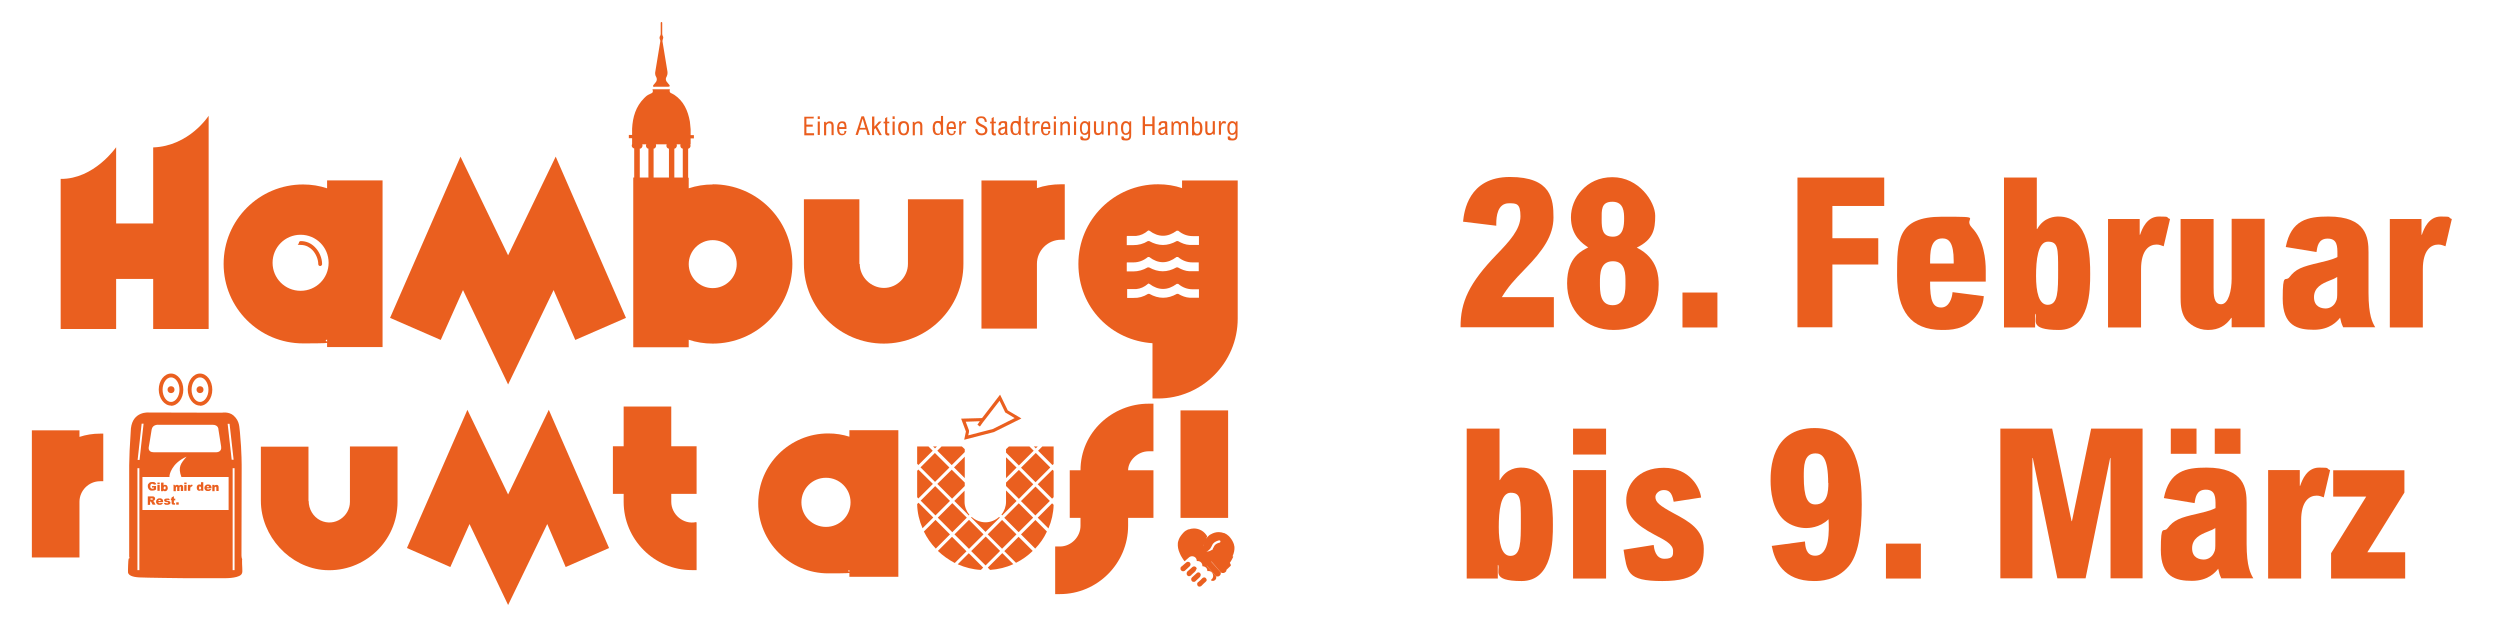 <?xml version="1.0" encoding="UTF-8"?>
<svg xmlns="http://www.w3.org/2000/svg" xmlns:xlink="http://www.w3.org/1999/xlink" xmlns:i="http://ns.adobe.com/AdobeIllustrator/10.0/" id="Ebene_1" version="1.1" viewBox="0 0 1302.4 326.7">
  <defs>
    <style>
      .st0 {
        fill: #ea5e1e;
      }

      .st1 {
        fill: #ea5d1d;
      }

      .st2 {
        fill: #ea5f1f;
      }
    </style>
    <symbol id="HRA-Augen_2" viewBox="0 0 27.9 16.7">
      <g>
        <path class="st2" d="M6.4,16.7c-3.5,0-6.4-3.8-6.4-8.4S2.9,0,6.4,0s6.4,3.8,6.4,8.4-2.9,8.4-6.4,8.4ZM6.4,2c-2.4,0-4.4,2.9-4.4,6.4s2,6.4,4.4,6.4,4.4-2.9,4.4-6.4-2-6.4-4.4-6.4Z"></path>
        <path class="st2" d="M21.5,16.7c-3.5,0-6.4-3.8-6.4-8.4S18,0,21.5,0s6.4,3.8,6.4,8.4-2.9,8.4-6.4,8.4ZM21.5,2c-2.4,0-4.4,2.9-4.4,6.4s2,6.4,4.4,6.4,4.4-2.9,4.4-6.4-2-6.4-4.4-6.4Z"></path>
        <circle class="st2" cx="6.4" cy="8.4" r="1.8"></circle>
        <circle class="st2" cx="21.5" cy="8.4" r="1.8"></circle>
      </g>
    </symbol>
  </defs>
  <g>
    <path class="st0" d="M762.2,115.5c.5-5.1,2.7-23.3,24.4-23.3s22.7,11.7,22.7,21.1-5.4,17.2-14.7,26.7c-6.2,6.4-8.9,9.4-12.2,14.8h27.1v15.7h-48.6c-.1-13.1,4.4-23,18.9-38,6.4-6.6,12.3-13,12.3-19.8s-2.1-6.8-6-6.8c-6,0-6.6,6.9-6.6,10.7v1l-17.2-2.1Z"></path>
    <path class="st0" d="M864.1,148.2c0,16-9,23.7-23.5,23.7s-24.2-10.1-24.2-24.3,8.3-17.2,11-18.7c-2.8-1.9-9-5.9-9-15.7s7.8-20.9,21.6-20.9,22.3,12.8,22.3,20.1-1.1,12.4-9.6,16.6c11.4,5.7,11.4,15.8,11.4,19.4ZM840.2,159c6.9,0,6.6-8.2,6.6-12s.2-10.9-6.5-10.9-6.8,6.5-6.8,11.1-.1,11.8,6.6,11.8ZM840.3,123.3c5.6,0,5.8-6.1,5.8-9.4s-.1-8.8-6.1-8.8-5.6,4.4-5.6,9.4.5,8.8,5.9,8.8Z"></path>
    <path class="st0" d="M894.7,152.4v18.2h-18.2v-18.2h18.2Z"></path>
    <path class="st0" d="M981.6,92.5v14.8h-27v16.8h23.9v13.7h-23.9v32.7h-18.2v-78h45.2Z"></path>
    <path class="st0" d="M1005.5,146.6c-.1,10.4,1.6,13.6,5.8,13.6s5.7-5.1,5.9-8l16.3,2.1c-.3,2.9-.8,6.4-4.4,10.8-5.6,6.8-13.2,6.8-17.5,6.8-16.3,0-23.3-10.2-23.3-28.4s0-30.6,23.4-30.6,10.4.2,15.6,5.7c6.3,6.6,7.2,16.7,7.2,22.3v5.8h-29ZM1017.8,137.3v-1.3c0-9.8-2.6-11.8-5.9-11.8-6.5,0-6.4,7.7-6.4,13.1h12.3Z"></path>
    <path class="st0" d="M1043.9,92.5h17.2v26.8h.2c3.5-6.3,9.4-6.5,11.1-6.5,16.5,0,16.5,21.8,16.5,29.9s0,29.2-16.3,29.2-11-5.6-12.2-8.4h-.2v7.1h-16.2v-78ZM1066.7,158.8c5.5,0,5.5-7,5.5-18.2s0-14.7-5.3-14.7-6.2,9.7-6.2,17.9,1.4,15,6.1,15Z"></path>
    <path class="st0" d="M1114.7,114.1v8.2h.2c1.1-3.3,3.6-9.5,9.9-9.5s3.2.4,5.7,1.3l-3.3,14.2c-1.2-.4-2.2-.9-3.7-.9-3.9,0-8.1,2.9-8.1,12.9v30.3h-17.2v-56.5h16.5Z"></path>
    <path class="st0" d="M1162.6,170.6v-5h-.2c-2.7,3.8-6.3,6.3-12.1,6.3s-10.2-3.3-12-6.1c-2.2-3.6-2.3-7.7-2.3-11v-40.7h17.2v35.6c0,3.8,0,8.8,3.9,8.8s5.5-7.3,5.5-13.3v-31.2h17.2v56.5h-17.2Z"></path>
    <path class="st0" d="M1190.8,128.6c2.8-14,11.3-15.8,22.2-15.8,19.9,0,20.9,11.1,20.9,18.6v21.1c0,12,2.1,15.6,3.5,18h-16.7c-.9-2-1.1-2.6-1.6-5-1.5,1.9-5.3,6.3-13.7,6.3s-16.2-2-16.2-16.2,1.4-8.5,3.5-11.2c3.3-4.3,6.3-5.4,15.7-7.6,6.9-1.6,7.8-2.2,9.3-2.9v-1.4c0-4.1,0-8.2-5.1-8.2s-5.4,4.6-5.8,7l-15.9-2.6ZM1217.6,144.3c-1.4.8-1.7,1-4.3,2-3.5,1.4-7.8,3.4-7.8,8.5s3.9,5.9,6.1,5.9,4.4-1.4,5.3-3.6c.7-1.3.7-2.3.7-5.4v-7.3Z"></path>
    <path class="st0" d="M1261.5,114.1v8.2h.2c1.1-3.3,3.6-9.5,9.9-9.5s3.2.4,5.7,1.3l-3.3,14.2c-1.2-.4-2.2-.9-3.7-.9-3.9,0-8.1,2.9-8.1,12.9v30.3h-17.2v-56.5h16.5Z"></path>
    <path class="st0" d="M764,223.3h17.2v26.8h.2c3.5-6.3,9.4-6.5,11.1-6.5,16.5,0,16.5,21.8,16.5,29.9s0,29.2-16.3,29.2-11-5.6-12.2-8.4h-.2v7.1h-16.2v-78ZM786.8,289.6c5.5,0,5.5-7,5.5-18.2s0-14.7-5.3-14.7-6.2,9.7-6.2,17.9,1.4,15,6.1,15Z"></path>
    <path class="st0" d="M836.7,223.3v13.5h-17.2v-13.5h17.2ZM836.7,244.9v56.5h-17.2v-56.5h17.2Z"></path>
    <path class="st0" d="M871.9,261.3c-.9-5.2-2.8-6-5.2-6s-4.3,1.9-4.3,3.6c0,2.7,2.1,4.5,9.7,8.6,7.5,4,15.5,8.3,15.5,18.4s-2.9,16.8-21.6,16.8-18.3-4.8-20.2-16.3l15.7-2.5c.2,1.9.9,7.2,5.6,7.2s4.5-2,4.5-4.1c0-3.4-4-5.5-9.6-8.4-10.2-5.4-14.8-10.2-14.8-18s5.9-16.9,19.6-16.9,18.9,10.6,19.4,15.5l-14.3,2.2Z"></path>
    <path class="st0" d="M940.3,282.1c.2,2.6.5,7.4,5.3,7.4,7.8,0,7.3-13.4,7-19-4.7,4.6-10.7,4.6-11.7,4.6-3.2,0-7.8-1-11.4-4.1-6.3-5.6-7.1-15.5-7.1-20.6s0-27.4,23-27.4,24.5,24.5,24.5,39.9-2,26.5-6.9,32.2c-6.5,7.5-14.8,7.6-18,7.6-16,0-20.5-10.5-22-18.3l17.2-2.3ZM952.4,251.6c0-13.1-3.1-15.4-6.6-15.4-6.2,0-6.1,6.9-6.1,12.2,0,10.6,1.9,14.4,6,14.4,6.5,0,6.8-7,6.8-11.2Z"></path>
    <path class="st0" d="M1000.7,283.2v18.2h-18.2v-18.2h18.2Z"></path>
    <path class="st0" d="M1069.1,223.3l10.1,48.2h.2l10-48.2h26.8v78h-16.7v-62.7h-.2l-12.8,62.7h-14.7l-12.8-62.7h-.2v62.7h-16.7v-78h26.8Z"></path>
    <path class="st0" d="M1127.3,259.4c2.8-14,11.3-15.8,22.2-15.8,19.9,0,20.9,11.1,20.9,18.6v21.1c0,12,2.1,15.6,3.5,18h-16.7c-.9-2-1.1-2.6-1.6-5-1.5,1.9-5.3,6.3-13.7,6.3s-16.2-2-16.2-16.2,1.4-8.5,3.5-11.2c3.3-4.3,6.3-5.5,15.7-7.6,6.9-1.6,7.8-2.2,9.3-2.9v-1.4c0-4.1,0-8.2-5.1-8.2s-5.4,4.6-5.8,7l-15.9-2.6ZM1130.9,223.3h13.4v13.1h-13.4v-13.1ZM1154.1,275.1c-1.4.8-1.7,1-4.3,2-3.5,1.4-7.8,3.4-7.8,8.5s3.9,5.9,6.1,5.9,4.4-1.4,5.3-3.6c.7-1.3.7-2.3.7-5.4v-7.3ZM1153.8,223.3h13.4v13.1h-13.4v-13.1Z"></path>
    <path class="st0" d="M1198.1,244.9v8.2h.2c1.1-3.3,3.6-9.5,9.9-9.5s3.2.4,5.7,1.3l-3.3,14.2c-1.2-.4-2.2-.9-3.7-.9-3.9,0-8.1,2.9-8.1,12.9v30.3h-17.2v-56.5h16.5Z"></path>
    <path class="st0" d="M1252.6,244.9v11.7l-19.3,31.1h19.7v13.7h-38.6v-13.2l18.3-29.5h-17.2v-13.7h37.1Z"></path>
  </g>
  <g>
    <path class="st2" d="M79.8,116.3v-39.5c18.8-.7,28.9-16.5,28.9-16.5v111.1h-28.9v-26.1h-19.3v26.1h-28.9v-78.2c17.4.2,28.9-16.5,28.9-16.5v39.7h19.3Z"></path>
    <polygon class="st2" points="239.9 81.6 264.7 133 289.5 81.6 326.1 165.6 299.7 177.1 288.4 151.1 264.7 200.3 241.2 151.1 229.6 177.1 203.2 165.6 239.9 81.6"></polygon>
    <path class="st2" d="M447.9,137.5c0,6.8,5.8,12.5,12.6,12.5s12.5-5.7,12.5-12.5v-33.7h28.9v33.7c0,22.9-18.6,41.5-41.5,41.5s-41.6-18.5-41.6-41.5v-33.7h28.9v33.7Z"></path>
    <path class="st2" d="M540.2,94.1v3.9c3.9-1.3,8.1-2,12.6-2h1.9v28.9h-1.9c-7.1,0-12.6,5.8-12.6,12.5v33.8h-28.9v-77.2h28.9Z"></path>
    <path class="st2" d="M598.4,210.3h2.5v24.8h-2.5c-5.8,0-10.7,5-10.7,9.9h13.2v24.8h-13.2v4.1c0,19.6-16,35.6-35.5,35.6h-2.5v-24.8h2.5c5.8,0,10.7-5,10.7-10.8v-4.1h-5.6v-24.8h5.6c0-19.8,16.6-34.7,35.5-34.7"></path>
    <path class="st2" d="M615,213.8h24.8v56h-24.8v-56Z"></path>
    <path class="st2" d="M520.7,208.7l2.8,5.8.2.4.4.2,4.5,2.7-11.4,5.7-12.8,3.3.4-1.7v-.5c0,0,0-.4,0-.4l-1.7-4.5,8.6-.3h.8s.5-.6.5-.6l7.8-10.1ZM521,205.6l-9.4,12.2-10.9.3,2.5,6.7-.9,4.3,15.5-4,14.3-7.1-7.1-4.2-4-8.2h0Z"></path>
    <polyline class="st2" points="510.5 222.2 512.7 219.1 511.3 218.1 509.2 221.3"></polyline>
    <rect class="st2" x="534.1" y="238.2" width="10.9" height="10.7" transform="translate(-14.2 452.9) rotate(-45)"></rect>
    <polygon class="st2" points="548.3 244.7 540.6 252.3 548.1 259.8 548.9 259 548.9 245.3 548.3 244.7"></polygon>
    <polygon class="st2" points="524.1 238.2 524.1 249.1 529.6 243.6 524.1 238.2 524.1 238.2"></polygon>
    <polygon class="st2" points="502.6 235.5 502.6 234 501.1 232.6 490.5 232.6 488.3 234.8 495.8 242.3 502.6 235.5"></polygon>
    <polygon class="st2" points="524.1 234 524.1 235.8 530.8 242.5 538.5 234.8 536.3 232.6 525.6 232.6 524.1 234"></polygon>
    <path class="st2" d="M497.2,261l7.5,7.5.3-.3c-1.5-1.8-2.5-4.2-2.5-6.7v-5.9l-5.4,5.4h0Z"></path>
    <polygon class="st2" points="538.3 252.3 530.8 244.8 524.1 251.4 524.1 253.2 530.8 259.9 538.3 252.3 538.3 252.3"></polygon>
    <path class="st2" d="M529.6,261l-5.5-5.5v5.9c0,2.5-.9,4.9-2.4,6.7l.4.4,7.5-7.5h0Z"></path>
    <polygon class="st2" points="502.6 249.1 502.6 237.9 497 243.5 502.6 249.1"></polygon>
    <path class="st2" d="M530.7,279.6l-7.5,7.5,6.1,6.1c3.2-1.6,6.2-3.7,8.7-6.2l-7.4-7.4h0Z"></path>
    <path class="st2" d="M487.3,270.9l-6,6c1.6,3.3,3.7,6.3,6.2,8.9l7.4-7.4-7.5-7.5h0Z"></path>
    <path class="st2" d="M540.6,269.7l5.6,5.6c1.6-3.8,2.6-8,2.7-12.3l-.8-.8-7.5,7.5h0Z"></path>
    <path class="st2" d="M539.4,270.9l-7.5,7.5,7.4,7.4c2.5-2.6,4.6-5.6,6.1-8.9l-6-6h0Z"></path>
    <path class="st2" d="M522.1,288.2l-7.5,7.5,1.2,1.2c4.3-.3,8.4-1.3,12.1-3l-5.7-5.7h0Z"></path>
    <path class="st2" d="M496,279.6l-7.4,7.4c2.6,2.5,5.6,4.6,8.8,6.3l6.1-6.1-7.5-7.5h0Z"></path>
    <path class="st2" d="M499,294c3.7,1.6,7.8,2.7,12,2.9l1.2-1.2-7.5-7.5-5.7,5.7h0Z"></path>
    <polygon class="st2" points="478.4 242.3 485.9 234.8 483.7 232.6 477.8 232.6 477.8 241.6 478.5 242.3 478.4 242.3"></polygon>
    <polygon class="st2" points="477.8 245.3 477.8 259 478.4 259.7 486 252.1 478.4 244.6 477.8 245.3"></polygon>
    <rect class="st2" x="481.8" y="238.1" width="10.6" height="10.7" transform="translate(-29.5 415.8) rotate(-45)"></rect>
    <polygon class="st2" points="486.1 232.6 487.1 233.6 488.1 232.6 486.1 232.6"></polygon>
    <polygon class="st2" points="496 259.8 502.6 253.2 502.6 251.4 495.8 244.7 488.3 252.1 496 259.8 496 259.8"></polygon>
    <polygon class="st2" points="548.3 242.3 548.9 241.7 548.9 232.6 543 232.6 540.8 234.8 548.3 242.3 548.3 242.3"></polygon>
    <path class="st2" d="M478.4,262l-.6.6c.1,4.5,1.1,8.7,2.8,12.6l5.6-5.6-7.7-7.7h0Z"></path>
    <polygon class="st2" points="513.4 296.9 513.3 297 513.4 297 513.4 297 513.4 296.9 513.4 296.9"></polygon>
    <rect class="st2" x="508.1" y="281.8" width="10.7" height="10.6" transform="translate(-52.6 447.1) rotate(-45)"></rect>
    <polygon class="st2" points="539.6 233.6 540.6 232.6 538.6 232.6 539.6 233.6"></polygon>
    <rect class="st2" x="499.4" y="273.1" width="10.7" height="10.7" transform="translate(-49 438.4) rotate(-45)"></rect>
    <rect class="st2" x="490.7" y="264.4" width="10.7" height="10.7" transform="translate(-45.4 429.7) rotate(-45)"></rect>
    <rect class="st2" x="534.1" y="255.7" width="10.7" height="10.6" transform="translate(-26.6 457.9) rotate(-45)"></rect>
    <rect class="st2" x="481.9" y="255.5" width="10.7" height="10.9" transform="translate(-41.8 420.9) rotate(-45)"></rect>
    <rect class="st2" x="525.4" y="264.4" width="10.7" height="10.6" transform="translate(-35.3 454.3) rotate(-45)"></rect>
    <rect class="st2" x="516.8" y="273.1" width="10.6" height="10.6" transform="translate(-44 450.7) rotate(-45)"></rect>
    <path class="st2" d="M520.9,269.7l-.4-.4c-1.9,1.7-4.4,2.8-7.1,2.8s-5.3-1.1-7.2-2.8l-.3.3,7.5,7.5,7.5-7.5h0Z"></path>
    <path class="st2" d="M41.4,224.2v3.4c3.4-1.1,6.9-1.7,10.8-1.7h1.6v24.8h-1.6c-6.1,0-10.8,5-10.8,10.7v29h-24.8v-66.2h24.8Z"></path>
    <path class="st2" d="M160.8,260.9c0,4.3,2.3,8.3,6.1,10.2,7.5,3.6,15.4-2.2,15.4-9.6v-28.9h24.8v28.9c0,20.4-17.2,36.7-37.7,35.5-18.4-1.1-33.5-17.7-33.5-36.1v-28.2h24.8v28.3h0Z"></path>
    <polygon class="st2" points="243.5 213.5 264.7 257.6 285.9 213.5 317.3 285.5 294.7 295.4 285.1 273 264.7 315.2 244.6 273 234.6 295.4 212 285.5 243.5 213.5"></polygon>
    <path class="st2" d="M324.9,211.8h24.8v20.7h13.2v24.8h-13.2v4.1c0,6.6,6.3,12,12.9,10.6l.3.2v24.8h-2.5c-19.6,0-35.5-16-35.5-35.6v-4.1h-5.6v-24.8h5.6v-20.7Z"></path>
    <path class="st2" d="M615.8,94.1v3.9c-3.8-1.3-8-2-12.5-2-22.9,0-41.5,18.5-41.5,41.5s17.4,39.9,38.6,41.3v28.8h2.9c22.8,0,41.5-18.6,41.5-41.6v-72h-28.9ZM587.2,122.9h.5c1.4,0,2.8,0,4.2,0,2.2-.2,4.3-1.1,6.1-2.7.3-.2.5-.2.8,0,4.7,3.5,9.5,3.5,14.2,0h.8c2.3,1.9,4.8,2.8,7.5,2.8,1,0,1.9,0,2.9,0h.4v4.6h-.2c-1.6,0-3.2,0-4.7,0-2.1-.1-4.1-.9-6-2h-.7c-4.8,2.7-9.5,2.7-14.3,0h-.7c-2.4,1.5-4.9,2.1-7.6,2.1-.9,0-1.9,0-2.9,0h-.5v-4.6h0ZM587.2,136.7c1.1,0,2.2,0,3.2,0,2.8,0,5.3-.9,7.6-2.8h.7c4.7,3.6,9.5,3.6,14.2,0h.8c2.3,1.9,4.8,2.8,7.5,2.8,1,0,1.9,0,2.9,0h.4v4.6h-.2c-1.6,0-3.2,0-4.7,0-2.1-.1-4.1-.9-6-2h-.7c-4.8,2.7-9.5,2.7-14.3,0h-.7c-2.4,1.4-4.9,2.1-7.5,2.1-1,0-1.9,0-2.9,0h-.5v-4.6h0ZM624.7,155.1h-.2c-1.6,0-3.2,0-4.7,0-2.1-.1-4.1-.9-6-2h-.7c-4.8,2.7-9.5,2.7-14.3,0h-.7c-2.4,1.5-4.9,2.2-7.6,2.1-1.1,0-2.2,0-3.3,0v-4.6h.5c1.4,0,2.8,0,4.2,0,2.2-.2,4.3-1.1,6.1-2.7.3-.3.5-.2.8,0,4.7,3.5,9.5,3.5,14.2,0h.8c2.3,1.9,4.8,2.8,7.5,2.8,1,0,1.9,0,2.9,0h.4v4.6Z"></path>
    <path class="st2" d="M442.5,224v3.5c-3.5-1.1-7.1-1.7-11-1.7-20.2,0-36.5,16.3-36.5,36.4s16.3,36.5,36.5,36.5,7.5-.6,11-1.7v3.5h25.5v-76.4h-25.5ZM430.3,274.5c-7.1,0-12.8-5.7-12.8-12.8s5.7-12.8,12.8-12.8,12.8,5.7,12.8,12.8-5.7,12.8-12.8,12.8Z"></path>
    <path class="st2" d="M626.1,301.2h0s-.4.4-.4.4l-.4.4-1,.9s0,0,0,0h0s1-.9,1-.9l.2-.2.2-.2.3-.3s0,0,0,0c0,0,0,0,0,0,0,0,0,0,0,0h0Z"></path>
    <path class="st2" d="M623.4,298.5s0,0,0,0l-2.2,2-.2.2.2-.2,2.2-2Z"></path>
    <polygon class="st2" points="625 300.7 624.5 301.1 623.3 302.2 623.3 302.2 624.5 301.1 625 300.7 625 300.7"></polygon>
    <path class="st2" d="M622.6,297.7s0,0,0,0l-2.3,2.1h-.1c0,.1,0,.1,0,.1,0,0,0,0,0,0h.1c0-.1,2-1.9,2-1.9l.3-.3s0,0,0,0Z"></path>
    <path class="st2" d="M630.4,292.5s0,0,0,0c0,0,0,0,0,0,0,0,0,0,0,0,0,0,0,0,0,0,0,0,0,0,0,0Z"></path>
    <path class="st2" d="M630.4,292.5s0,0,0,0h0s0,0,0,0Z"></path>
    <path class="st2" d="M630.4,292.5s0,0,0,0c0,0,0,0,0,0,0,0,0,0,0,0h0s0,0,0,0Z"></path>
    <path class="st2" d="M630.4,292.5s0,0,0,0c0,0,0,0,0,0,0,0,0,0,0,0,0,0,0,0,0,0,0,0,0,0,0,0Z"></path>
    <polygon class="st2" points="630.3 293.4 630.3 293.4 630.3 293.4 630.3 293.4"></polygon>
    <path class="st2" d="M620.3,299.7s0,0,0,0h-.1c0,.1,0,.1,0,.1,0,0,0,0,0,0h.1c0-.1,0-.1,0-.1ZM621.2,300.5l-.2.2.2-.2s0,0,0,0Z"></path>
    <path class="st2" d="M622.6,297.7l-.3.3-2,1.8h-.1c0,.1,0,.1,0,.1h.1c0-.1,2.3-2.2,2.3-2.2,0,0,0,0,0,0,0,0,0,0,0,0ZM626,301.3l-.3.3-.2.2.2-.2h0l.3-.3s0,0,0,0c0,0,0,0,0,0ZM626.1,301.2h0s0,0,0,0h0ZM630.3,292.6s0,0,0,0c0,0,0,0,0,0h0s0,0,0,0c0,0,0,0,0,0,0,0,0,0,0,0ZM630.4,292.5h0s0,0,0,0c0,0,0,0,0,0ZM630.4,292.5s0,0,0,0c0,0,0,0,0,0,0,0,0,0,0,0ZM630.4,292.5s0,0,0,0h0s0,0,0,0c0,0,0,0,0,0,0,0,0,0,0,0ZM630.3,292.6h0s0,0,0,0c0,0,0,0,0,0Z"></path>
    <path class="st2" d="M630.4,292.5s0,0,0,0c0,0,0,0,0,0,0,0,0,0,0,0,0,0,0,0,0,0Z"></path>
    <path class="st2" d="M628.7,302c0,.4-.2.7-.4.9l-.3.3-.9.8-.5.5-.4.4-.4.4s0,0,0,0c-.3.2-.6.3-.9.3-.2,0-.3,0-.5-.1-.2,0-.3-.2-.4-.3-.3-.4-.4-.9-.3-1.3,0-.2.2-.3.3-.5,0,0,0,0,0,0l.4-.3h0s0,0,0,0l1-.9.4-.4.4-.4h0s.3-.3.3-.3c.2-.2.6-.3.9-.3s0,0,0,0c.4,0,.7.2.9.5.2.3.4.6.3,1Z"></path>
    <path class="st2" d="M625.4,300.3s0,0-.1.1l-.3.3-.4.4-1.2,1.1-.4.4-.2.2c0,0-.2.1-.3.2-.2.1-.4.2-.7.1-.2,0-.3,0-.5-.1-.2,0-.3-.2-.4-.3-.2-.3-.4-.6-.3-1,0,0,0-.1,0-.2,0-.2.1-.4.2-.5,0,0,.1-.1.2-.2h0s0,0,0,0l.2-.2,2.2-2-2.2,2-.2.2.2-.2,2.2-2s0,0,0,0h0s0,0,0,0h0c.2-.3.6-.4.9-.4s0,0,0,0c.1,0,.2,0,.3,0,.2,0,.4.2.6.4.5.5.4,1.3,0,1.8Z"></path>
    <path class="st2" d="M623.1,296.7c0,.3-.2.7-.4.9,0,0,0,0,0,0,0,0,0,0,0,0,0,0,0,0,0,0,0,0,0,0,0,0,0,0,0,0,0,0l-.3.3-2,1.8h-.1c0,.1,0,.1,0,.1h0s0,0,0,0h0c0,.1-.1.2-.2.2-.2.1-.4.2-.7.2,0,0,0,0,0,0-.4,0-.7-.2-.9-.5-.2-.2-.3-.5-.3-.8,0,0,0,0,0,0,0-.2,0-.5.1-.7,0-.2.2-.3.3-.5h0s2.6-2.3,2.6-2.3c.6-.5,1.4-.4,1.9.1.2.3.4.6.3,1Z"></path>
    <path class="st2" d="M619.7,295.1l-2.2,2-.3.3s0,0-.1,0c-.2.1-.4.2-.6.2,0,0-.2,0-.3,0-.4,0-.7-.2-.9-.5-.3-.3-.4-.8-.3-1.2h0c0-.2.1-.4.3-.6,0,0,0-.1.1-.1l.3-.2,2.3-2c.6-.5,1.4-.4,1.9.1.5.6.4,1.4-.1,1.9Z"></path>
    <path class="st2" d="M642.5,290l-.6,1.2c-.2.4-.4.7-.6,1.1-.5.8-1.2,1.7-1.9,2.6,0,0,0,0,0,0l-4.6-5.3-3-3.7c.2-.4.5-.8.7-1.3.7-1.5,2.8-1.9,2.8-1.9.3,0,.5-.3.5-.7,0-.3-.3-.5-.6-.5,0,0-.4,0-.8.2-.9.3-2.3.9-2.9,2.3-.1.3-.3.6-.4.8-.1.2-.2.4-.3.5-.1.2-.2.3-.3.5-.5.6-.9.9-.9.9,0,0,0,0,0,0,0,0-.1.1-.4.3-.1.1-.3.2-.5.4-.5.3-1.2.7-2,.8-.4,0-.6,0-.8-.2,0,0-.1-.2-.2-.3,0-.2,0-.3,0-.5,0-.3.2-.7.2-.9,0-.1.2-.3.3-.6.2-.5.6-1.2.8-1.9.1-.4.3-.8.3-1.1,0-.2.1-.5.2-.6,0,0,0,0,0-.1,0,0,0-.1,0-.2,0,0,0,0,0-.1,0,0,0,0,0-.1,0,0,0,0,0-.1,0-.1.1-.2.2-.3,0,0,0,0,0,0,.2-.2.7-.8,1.1-1.2.2-.2.3-.3.3-.3h0s0,0,0,0c0,0,0,0,0,0,0,0,0,0,0,0,.5-.6,1.1-1.1,1.8-1.4,1.2-.7,2.6-1.1,4-1.1h0c.9,0,1.8.2,2.7.5,0,0,.2,0,.2,0,.9.4,1.7.9,2.4,1.6h0c.2.3.5.6.7.8,0,0,0,0,0,0h0s0,0,0,0c.9,1.1,1.5,2.2,1.9,3.4.1.5.2.9.3,1.4,0,0,0,0,0,0h0c.1,1.5-.2,3.2-1,4.9Z"></path>
    <path class="st2" d="M638.9,296.9c0,.1,0,.2,0,.3,0,.4-.3.7-.6.9-.2.2-.5.3-.8.4-.3,0-.6,0-.8,0-.2,0-.4-.1-.6-.3-.1,0-.2-.2-.3-.3,0,0,0,0,0,0l-4.7-5.4s0,0,0,0c0,0,0,0,0,0,0,0,0,0,0,0,0,0,0,0,0,0,0,0,0,0,0,0,0,0,0,0,0,0,0,0,0,0,0,0,0,0,0,0,0,0,0,0,0,0,0,0,0,0,0,0,0,0,0,0,0,0,0,0,0,0,0,0,0,0,0,0,0,0,0,0,0,0,0,0,0,0,0,0,0,0,0,0h0s0,0,0,0c0,0,0,0,0,0,0,0,0,0-.1,0,0,0,0,0,0,0,0,0,0,0,0,0,0,0,0,0,0,0,0,0,0,0,0,0,0,0,0,0,0,0,0,0,0,0,0,0,0,0,0,0,0,0,0,0,0,0,0,0,0,0,0,0,0,0,0,0,0,0,0,0,0,0,0,0,0,0h0s0,0,0,0h0s0,0,0,0c0,0,0,0,0,0,0,0,0,0,0,0h0s0,0,0,0c0,0,0,0,0,0,0,0,0,0,0,0,0,0,0,0,0,0,0,0,0,0,0,0,0,0,0,0,0,0,0,0,0,0,0,0,0,0,0,0,0,0,0,0,0,0,0,0,0,0,0,0,0,0,0,0,0,0,0,0,0,0,0,0,0,0,0,0,0,0,0,0,0,0,0,0,0,0,0,0,0,0,0,0,0,0,0,0,0,0,0,0,0,0,0,0,0,0,0,0,0,0,0,0,0,0,0,0,0,0,0,0,0,0,0,0,0,0,0,0,0,0,0,0,0,0,0,0,0,0,0,0,0,0,0,0,0,0,0,0,0,0,0,0,0,0,0,0,0,0,0,0,0,0,0,.1,0,0,0,0,0,0,0,0,0,0,0,0,0,0,0,0,0,0,0,0,0,0,0,0,0,0,0,0,0,0,0,0,0,0,0,0,0,0,0,0,0,0,0,0,0,0,0,0,0,0,0,0,0,0,0,0,0,0,0,0,0,0,0,0,0,0,0,0,0,0,0,0,0,0,0,0,0,0h0s0,0,0,0l4.7,5.3s0,0,0,0h0c.1.1.2.3.3.4,0,0,0,0,0,0,0,0,0,0,0,0,0,0,0,0,0,0,0,0,0,0,0,0,0,0,0,0,0,0,0,0,0,0,0,0,0,0,0,0,0,0,0,0,0,0,0,0,0,0,0,0,0,0,0,0,0,0,0,0,0,0,0,0,0,0,0,0,0,0,0,0,0,0,0,0,0,0,0,0,0,0,0,0,0,0,0,0,0,0,0,0,0,0,0,0,0,.3,0,.6-.1.9,0,.2-.3.5-.5.7-.2.2-.5.4-.8.4-.2,0-.3,0-.5,0-.1,0-.3,0-.4,0,0,0,0,0,0,0,0,0,0,0,0,0,0,0,0,0,0,0,0,0,0,0,0,0,0,0,0,0,0,0,0,0,0,0,0,0,0,0,0,0,0,0,0,0,0,0,0,0,0,0,0,0,0,0,0,0,0,0,0,0,0,0,0,0,0,0,0,0,0,0,0,0,0,0,0,0,0,0,0,0,0,0,0,0,0,0,0,0,0,0,0,0,0,0,0,0,0,0-.2-.2-.3-.2l-4.7-5.4h0s0,0,0,0c0,0,0,0,0,0,0,0,0,0,0,0,0,0,0,0,0,0,0,0,0,0,0,0,0,0,0,0,0,0,0,0,0,0,0,0,0,0,0,0,0,0,0,0,0,0,0,0,0,0,0,0,0,0,0,0,0,0,0,0,0,0,0,0,0,0,0,0,0,0,0,0,0,0,0,0,0,0,0,0,0,0,0,0,0,0,0,0,0,0,0,0,0,0,0,0,0,0,0,0,0,0s0,0,0,0c0,0,0,0,0,0,0,0,0,0,0,0,0,0,0,0,0,0,0,0,0,0,0,0,0,0,0,0,0,0,0,0,0,0,0,0,0,0,0,0,0,0,0,0,0,0,0,0,0,0,0,0,0,0,0,0,0,0,0,0,0,0,0,0,0,0,0,0,0,0,0,0,0,0,0,0,0,0,0,0,0,0,0,0,0,0,0,0,0,0,0,0,0,0,0,0,0,0,0,0,0,0,0,0,0,0,0,0,0,0,0,0,0,0,0,0,0,0,0,0,0,0,0,0,0,0,0,0,0,0,0,0,0,0,0,0,0,0,0,0,0,0,0,0,0,0,0,0,0,0,0,0,0,0,0,0,0,0,0,0,0,0,0,0,0,0,0,0,0,0,0,0,0,0,0,0,0,0,0,0,0,0,0,0,0,0,0,0,0,0,0,0,0,0,0,0,0,0,0,0,0,0,0,0,0,0,0,0,0,0,0,0,0,0,0,0,0,0,0,0,0,0h0s0,0,0,0c0,0,0,0,0,0,0,0,0,0,0,0,0,0,0,0,0,0,0,0,0,0,0,0,0,0,0,0,0,0,0,0,0,0,0,0,0,0,0,0,0,.1h0s4.7,5.4,4.7,5.4c0,0,.1.1.2.2,0,0,0,0,0,0,0,0,0,0,0,0,0,0,0,0,0,0,0,0,0,0,0,0,0,0,0,0,0,0,0,0,0,0,0,0,0,0,0,0,0,0,0,0,0,0,0,0,0,0,0,0,0,.1,0,0,0,0,0,0,0,0,0,0,0,0,0,0,0,0,0,0,0,0,0,0,0,0,0,.2,0,.4,0,.5,0,0,0,0,0,.1,0,.4-.3.8-.6,1.1-.4.3-.8.5-1.3.4,0,0-.2,0-.2,0-.2,0-.4-.1-.6-.3,0,0,0,0,0,0,0,0,0,0,0,0,0,0,0,0,0,0,0,0,0,0,0,0,0,0,0,0,0,0,0,0,0,0,0,0,0,0,0,0,0,0,0,0,0,0,0,0,0,0,0,0,0,0,0,0,0,0,0,0h0c0,0,0-.2,0-.2l.3-.3c.5-.4.8-1.1.8-1.7,0-.7-.2-1.3-.6-1.8-.4-.5-1-.8-1.7-.8-.2,0-.4,0-.7,0,0-.6-.2-1.2-.6-1.7-.2-.2-.3-.3-.5-.4-.4-.2-.8-.4-1.2-.4-.1,0-.2,0-.3,0,0,0,0,0,0-.1,0-.7-.2-1.3-.6-1.8-.6-.7-1.5-.9-2.3-.8,0-.6-.2-1.2-.6-1.7-.9-1-2.5-1.1-3.5-.2l-2.3,2c-.5-.6-.9-1.3-1.3-1.9-.2-.3-.4-.7-.6-1l-.6-1.3c-.8-1.8-1.1-3.4-1-5h0c0-.5.1-1,.3-1.5.3-1.2,1-2.3,1.9-3.4h0s0,0,0,0c.2-.3.5-.5.7-.8h0c.7-.8,1.6-1.3,2.5-1.7,0,0,.2,0,.3,0,.9-.3,1.7-.5,2.7-.5h0c1.4,0,2.8.4,4,1.1,1.2.7,2.2,1.8,2.9,3,0,0,0,0,0,0,0,0,0,0,0,0-.2.3-.3.7-.4,1.2,0,.3-.2.6-.3,1-.2.6-.6,1.3-.8,1.8-.2.3-.3.6-.3.7-.1.4-.3,1.2-.3,1.2,0,0,0,0,0,0,0,0,0,.9.5,1.5.3.4.8.5,1.4.5s.2,0,.3,0c1.1,0,2.1-.7,2.8-1.1.4-.3.7-.6.8-.7,0,0,.4-.4.8-.9l2.8,3.5s0,0,0,0l4.6,5.3c0,0,0,.1.1.2.1.2.2.4.3.6,0,.2,0,.4,0,.5Z"></path>
    <path class="st2" d="M630.4,292.5s0,0,0,0c0,0,0,0,0,0,0,0,0,0,0,0,0,0,0,0,0,0,0,0,0,0,0,0Z"></path>
    <path class="st2" d="M630.4,292.5s0,0,0,0h0s0,0,0,0Z"></path>
    <path class="st2" d="M630.4,292.5s0,0,0,0c0,0,0,0,0,0,0,0,0,0,0,0h0s0,0,0,0Z"></path>
    <path class="st2" d="M630.4,292.5s0,0,0,0c0,0,0,0,0,0,0,0,0,0,0,0,0,0,0,0,0,0,0,0,0,0,0,0Z"></path>
    <polygon class="st2" points="630.3 293.4 630.3 293.4 630.3 293.4 630.3 293.4"></polygon>
    <path class="st2" d="M626.1,301.2h0s-.4.4-.4.4h0s0,0,0,0h0s.3-.3.3-.3c0,0,0,0,0,0,0,0,0,0,0,0,0,0,0,0,0,0h0Z"></path>
    <rect class="st2" x="624.5" y="300.9" width=".6" height="0" transform="translate(-41.9 491.9) rotate(-41.7)"></rect>
    <path class="st2" d="M623.4,298.5s0,0,0,0l-2.2,2-.2.2.2-.2,2.2-2Z"></path>
    <path class="st2" d="M170.4,94.2v3.9c-3.9-1.3-8.1-2-12.5-2-22.9,0-41.4,18.5-41.4,41.4s18.5,41.4,41.4,41.4,8.6-.7,12.5-2v3.9h28.9v-86.8h-28.9ZM156.6,151.5c-8.1,0-14.6-6.5-14.6-14.6s6.5-14.6,14.6-14.6,14.6,6.5,14.6,14.6-6.5,14.6-14.6,14.6Z"></path>
    <path class="st2" d="M166.8,138.6h0c-.6,0-1-.5-1-1,0-2.5-1.2-5.4-3.1-7.4-1.2-1.2-3.2-2.6-6-2.6s-1-.4-1-1,.4-1,1-1c2.8,0,5.4,1.1,7.4,3.2,2.3,2.3,3.7,5.7,3.7,8.8,0,.5-.5,1-1,1Z"></path>
    <use width="27.9" height="16.7" transform="translate(82.7 194.6)" xlink:href="#HRA-Augen_2"></use>
    <path class="st2" d="M126.3,291.6c-.1-.3-.5-.8-.5-2.3s.1-45.6.1-45.6c0,0,.1-8.2-.9-18.5-.4-2.6,0-5.7-3.3-8.7-2.5-2.2-6.1-1.5-6.1-1.5-3.4,0-38.1-.1-38.1-.1,0,0-8.3-.8-9.3,8.3-.6,8.6-.9,15.9-.9,19.1,0,3.3,0,45.7,0,47.6,0,.5.5.8-.3,1.2-.2.4-.4,6.7-.3,7.2.3,1.4,2.2,2.3,5.8,2.5,3.5.2,22.9.4,22.9.4h22.5s7.7,0,8.2-2.7c.4-.6-.1-4.2,0-7.1ZM77.5,232.9s1.1-6.2,1.5-9.1c.5-2.9,3.7-2.5,3.7-2.5h28.1c3.1,0,3,2.5,3,2.5,0,0,.9,5.8,1.4,8.8.5,3-2.4,3-2.4,3h-32.8c-3.1,0-2.5-2.7-2.5-2.7ZM73.8,220.7h1c0,.1-2.1,18.9-2.1,18.9h-1c0-.1,2.1-18.9,2.1-18.9ZM72.6,297h-1v-53.1h1v53.1ZM119.1,265.7h-44.9v-17.2h14.1v-.7s.7-6.3,8.9-9.9c-3.1,3.6-4.6,5.4-2.7,10.6h24.6v17.2ZM118.6,220.8h1c0-.1,2.1,18.7,2.1,18.7h-1c0,.1-2.1-18.7-2.1-18.7ZM122.2,297h-1v-53.1h1v53.1Z"></path>
    <g>
      <path class="st2" d="M79.2,254.1v-.9h2.1v1.8c-.4.3-.7.4-1,.5-.3,0-.7.1-1.1.1s-.9,0-1.2-.3-.6-.4-.7-.8c-.2-.3-.3-.7-.3-1.2s0-.9.3-1.2.5-.6.8-.8c.3-.1.7-.2,1.2-.2s.8,0,1.1.1.4.2.6.4c.2.2.3.4.4.7l-1.3.2c0-.2-.1-.3-.3-.4-.1,0-.3-.1-.5-.1-.3,0-.5.1-.7.3-.2.2-.3.5-.3,1s0,.8.3,1,.4.3.7.3.3,0,.4,0,.3-.1.5-.2v-.4h-.9Z"></path>
      <path class="st2" d="M82,251.4h1.2v.8h-1.2v-.8ZM82,252.6h1.2v3.1h-1.2v-3.1Z"></path>
      <path class="st2" d="M84,251.4h1.2v1.5c.1-.1.3-.2.4-.3.2,0,.3,0,.5,0,.4,0,.7.1.9.4s.4.7.4,1.2,0,.6-.2.9-.3.5-.5.6-.4.2-.7.2-.4,0-.6-.1c-.1,0-.3-.2-.4-.4v.5h-1.1v-4.3ZM85.2,254.1c0,.3,0,.5.2.6,0,.1.2.2.4.2s.3,0,.4-.2c0-.1.1-.3.1-.6s0-.4-.1-.5c0-.1-.2-.2-.3-.2s-.3,0-.4.2c-.1.1-.2.3-.2.5Z"></path>
      <path class="st2" d="M90,252.6h1.1v.5c.2-.2.3-.3.5-.4s.4-.1.6-.1.4,0,.6.1c.1,0,.3.2.4.4.2-.2.4-.3.5-.4.2,0,.3-.1.6-.1.3,0,.6,0,.8.3.2.2.3.5.3.9v2h-1.2v-1.8c0-.1,0-.2,0-.3,0-.1-.2-.2-.3-.2s-.3,0-.3.2c0,.1-.1.3-.1.5v1.6h-1.2v-1.7c0-.1,0-.2,0-.3,0,0,0-.1-.1-.2,0,0-.1,0-.2,0-.1,0-.3,0-.3.2,0,.1-.1.3-.1.5v1.6h-1.2v-3.1Z"></path>
      <path class="st2" d="M96,251.4h1.2v.8h-1.2v-.8ZM96,252.6h1.2v3.1h-1.2v-3.1Z"></path>
      <path class="st2" d="M98,252.6h1.1v.5c.1-.2.2-.4.3-.5.1,0,.3-.1.4-.1s.4,0,.6.2l-.4.8c-.1,0-.3,0-.3,0-.2,0-.3,0-.4.2-.1.2-.2.5-.2,1v1h-1.2v-3.1Z"></path>
      <path class="st2" d="M105.9,251.4v4.3h-1.1v-.5c-.2.2-.3.3-.4.4-.2,0-.4.1-.6.1-.4,0-.7-.2-1-.5-.2-.3-.3-.7-.3-1.2s.1-.9.4-1.2c.2-.3.6-.4.9-.4s.4,0,.5,0c.2,0,.3.2.4.3v-1.5h1.2ZM104.7,254.1c0-.2,0-.4-.2-.5s-.2-.2-.4-.2-.3,0-.3.2-.1.3-.1.6,0,.4.1.6c0,.1.2.2.4.2s.3,0,.4-.2.2-.3.2-.6Z"></path>
      <path class="st2" d="M110.1,254.4h-2.4c0,.2,0,.3.2.4.1.1.3.2.5.2s.2,0,.3,0c0,0,.1-.1.2-.2h1.2c-.2.4-.4.6-.7.8s-.6.2-1.1.2-.7,0-1-.2-.4-.3-.6-.6c-.2-.3-.2-.6-.2-.9,0-.5.2-.9.5-1.2s.7-.5,1.3-.5.8,0,1.1.2.5.3.6.6.2.6.2,1h0ZM108.9,253.8c0-.2,0-.4-.2-.5-.1,0-.2-.1-.4-.1s-.3,0-.5.2c0,0-.1.2-.1.4h1.2Z"></path>
      <path class="st2" d="M110.6,252.6h1.1v.5c.2-.2.3-.4.5-.4s.4-.1.6-.1.6,0,.8.3c.2.2.3.5.3.9v2h-1.2v-1.7c0-.2,0-.3-.1-.4s-.2-.1-.3-.1-.3,0-.4.2-.1.3-.1.6v1.5h-1.2v-3.1Z"></path>
      <path class="st2" d="M77,262.9v-4.3h2.2c.4,0,.7,0,.9.1s.4.2.5.4.2.4.2.7,0,.4-.2.6-.2.3-.4.4c-.1,0-.3.1-.5.2.2,0,.3.1.3.2,0,0,.1.1.2.2,0,.1.2.2.2.3l.6,1.2h-1.5l-.7-1.3c0-.2-.2-.3-.2-.3,0,0-.2,0-.3,0h-.1v1.7h-1.3ZM78.4,260.3h.6c0,0,.2,0,.4,0,0,0,.2,0,.2-.1,0,0,0-.2,0-.2,0-.1,0-.2-.1-.3s-.3-.1-.5-.1h-.6v.9Z"></path>
      <path class="st2" d="M84.9,261.6h-2.4c0,.2,0,.3.2.4.1.1.3.2.5.2s.2,0,.3,0c0,0,.1-.1.2-.2h1.2c-.2.4-.4.6-.7.8s-.6.2-1.1.2-.7,0-1-.2-.4-.3-.6-.6c-.2-.3-.2-.6-.2-.9,0-.5.2-.9.5-1.2s.7-.5,1.3-.5.8,0,1.1.2.5.3.6.6.2.6.2,1h0ZM83.7,261c0-.2,0-.4-.2-.5-.1,0-.2-.1-.4-.1s-.3,0-.5.2c0,0-.1.2-.1.4h1.2Z"></path>
      <path class="st2" d="M85.3,262h1.2s.1.1.2.2.2,0,.4,0,.3,0,.4-.1c0,0,.1-.1.1-.2s0-.2-.1-.2c0,0-.2,0-.5-.1-.4,0-.7-.1-.9-.2-.2,0-.3-.2-.4-.3-.1-.1-.2-.3-.2-.5s0-.4.2-.5.3-.3.5-.3.5-.1.8-.1.6,0,.8,0c.2,0,.3.1.4.3s.2.3.3.5h-1.1s0,0-.1-.1c0,0-.2,0-.3,0s-.2,0-.3,0c0,0,0,.1,0,.2s0,.1.1.2.2,0,.5.1c.4,0,.7.1.9.2s.3.2.4.3c.1.1.2.3.2.5s0,.4-.2.5c-.1.2-.3.3-.5.4-.2.1-.6.2-1,.2s-1,0-1.2-.2-.4-.4-.5-.7Z"></path>
      <path class="st2" d="M90.6,258.6v1.2h.7v.9h-.7v1.1c0,.1,0,.2,0,.3,0,0,.1,0,.2,0s.2,0,.4,0v.8c-.2,0-.5,0-.7,0s-.5,0-.7-.1-.2-.2-.3-.3c0-.2-.1-.4-.1-.8v-1.1h-.4v-.9h.4v-.6l1.2-.6Z"></path>
      <path class="st2" d="M91.8,261.7h1.3v1.2h-1.3v-1.2Z"></path>
    </g>
    <path class="st2" d="M371.3,96.1c-4.4,0-8.6.7-12.5,2v-5.5h-.3v-15.2h.3c.8-.4,1.2-1.2.8-2.2h.2v-3.1h1.7v-1.7h-1.7v-3c-.2-1.4-.2-2.8-.4-4.1-1-5.6-3.2-10.6-8.1-13.9-1.4-1-2.9-.7-2.3-2.9h-9.1c.8,2.2-.7,2-2.2,2.9-.8.4-1.5,1.1-2.1,1.7-4.4,4.4-6,9.9-6.3,16v3.2s-1.7,0-1.7,0v1.7h1.7v3.1h0c-.5,1.1.2,2,.9,2.2h.2v15.2h-.5v88.4h28.9v-3.9c3.9,1.3,8.1,2,12.5,2,22.9,0,41.5-18.5,41.5-41.5s-18.5-41.5-41.5-41.5ZM337.7,92.5h-4.4v-15.1h.4c.7-.3,1.3-1.2.9-2.2h2.1c-.5,1,.1,1.9.8,2.2h.3v15.2ZM348.4,92.5h-7.9v-15.1h.3c.8-.3,1.2-1.2.9-2.2h5.6c-.4,1.1.1,1.9.9,2.2h.3v15.2ZM355.6,92.5h-4.3v-15.1h.3c.7-.3,1.3-1.2.9-2.2h2c-.3,1.1.2,2,1,2.2h.2v15.2ZM371.3,150.1c-6.9,0-12.5-5.6-12.5-12.5s5.6-12.5,12.5-12.5,12.5,5.6,12.5,12.5-5.6,12.5-12.5,12.5Z"></path>
    <path class="st2" d="M340.9,45.2h7.1q1.8,0,0-1.8t-.7-3.5c.7-1.4.4-2.7.4-2.7-.7-4.4-2.2-13.3-2.6-15.8,0-.4.3-1.2.3-1.2,0,0,.3-.7,0-1.2-.2-.4-.4-.8-.4-1.2,0-1.2,0-6,0-6-.4-.8-.8,0-.8,0,0,2.1,0,4.1,0,6,0,.4-.2.7-.5,1.3-.2.6,0,1.2,0,1.2,0,0,.4.8.3,1.2-.4,2.5-1.9,11.4-2.6,15.8,0,0-.4,1.4.4,2.7q1,1.8-.7,3.5-1.8,1.8,0,1.8Z"></path>
    <path class="st1" d="M423.9,60.6v1.1h-3.8v3.2h3.3v1.1h-3.3v3.4h4v1.1h-5.1v-9.7h5Z"></path>
    <path class="st1" d="M427.1,60.6v1.4h-1.1v-1.4h1.1ZM427.1,63.3v7h-1.1v-7h1.1Z"></path>
    <path class="st1" d="M430.2,63.3v1.1h0v-.2c.6-.6,1.2-1,2.1-1,2,0,2,1.8,2,2.4v4.8h-1.1v-4.4c0-.4,0-1-.1-1.2-.1-.2-.4-.6-1.1-.6-1.1,0-1.5.9-1.6,1.2,0,.3,0,.5,0,1.5v3.6h-1.1v-7h1Z"></path>
    <path class="st1" d="M441,68.1c-.2,1.5-1,2.4-2.4,2.4-2.2,0-2.5-2.1-2.5-3.6s.4-3.7,2.5-3.7,1.9.8,2.2,1.6c.1.4.2.8.2,2.4h-3.8c0,.8.1,2.5,1.4,2.5s1.2,0,1.3-1.5h1.1ZM440,66.2c0-.5,0-2.1-1.4-2.1s-1.4,1.6-1.4,2.1h2.7Z"></path>
    <path class="st1" d="M450.1,60.6l3.1,9.7h-1.2l-.8-2.8h-3.4l-.9,2.8h-1.2l3.1-9.7h1.4ZM450.8,66.6l-1.4-4.8h0l-1.4,4.8h2.8Z"></path>
    <path class="st1" d="M455.5,60.6v5.4l2.4-2.7h1.4l-2.4,2.6,2.5,4.5h-1.3l-2-3.7-.7.7v3h-1.1v-9.7h1.1Z"></path>
    <path class="st1" d="M463.3,63.3v.9h-1.1v4.2c0,.7,0,1.1.7,1.1s.3,0,.4,0v1c0,0-.3.1-.6.1-1.1,0-1.6-.5-1.6-1.5v-4.8h-.8v-.9h.8v-1.8l1.1-.7v2.5h1.1Z"></path>
    <path class="st1" d="M466.1,60.6v1.4h-1.1v-1.4h1.1ZM466.1,63.3v7h-1.1v-7h1.1Z"></path>
    <path class="st1" d="M473.6,66.8c0,.9-.1,2-.8,2.9-.3.4-.9.8-2,.8-2.2,0-2.9-1.7-2.9-3.8s.4-3.6,2.9-3.6,2.8,2,2.8,3.7ZM470.8,69.6c1.7,0,1.7-2.2,1.7-2.9s0-2.6-1.7-2.6-1.7,2.3-1.7,2.7,0,2.8,1.7,2.8Z"></path>
    <path class="st1" d="M476.4,63.3v1.1h0v-.2c.6-.6,1.2-1,2.1-1,2,0,2,1.8,2,2.4v4.8h-1.1v-4.4c0-.4,0-1-.1-1.2-.1-.2-.4-.6-1.1-.6-1.1,0-1.5.9-1.6,1.2,0,.3,0,.5,0,1.5v3.6h-1.1v-7h1Z"></path>
    <path class="st1" d="M491.3,70.3h-1v-.9h0c-.2.3-.7,1-1.9,1-2.5,0-2.5-2.9-2.5-3.7s0-3.7,2.5-3.7,1.6.6,1.8.9h0v-3.5h1.1v9.7ZM487.1,66.7c0,.8,0,2.9,1.5,2.9s1.1-.4,1.3-.9c.3-.5.3-1.1.3-1.5s0-1.3-.2-2c-.2-.7-.6-1.2-1.5-1.2-1.5,0-1.5,2-1.5,2.7Z"></path>
    <path class="st1" d="M498,68.1c-.2,1.5-1,2.4-2.4,2.4-2.2,0-2.5-2.1-2.5-3.6s.4-3.7,2.5-3.7,1.9.8,2.2,1.6c.1.4.2.8.2,2.4h-3.8c0,.8.1,2.5,1.4,2.5s1.2,0,1.3-1.5h1.1ZM497,66.2c0-.5,0-2.1-1.4-2.1s-1.4,1.6-1.4,2.1h2.7Z"></path>
    <path class="st1" d="M500.7,63.3v1.2h0c.4-.7.7-1.4,1.5-1.4s.8.2,1.3.4l-.4,1c-.4-.2-.6-.3-.9-.3-1.3,0-1.4,1.7-1.4,2.6v3.4h-1.1v-7.1h1Z"></path>
    <path class="st1" d="M513,63.4c0-.5-.2-1.9-1.8-1.9s-1.6.7-1.6,1.4.7,1.3,1.9,1.9c1.7.8,2.9,1.4,2.9,3s-1,2.7-3.1,2.7c-3,0-3.2-2.5-3.2-3.2h1.1c0,1,.6,2.2,2.2,2.2s1.8-.9,1.8-1.5c0-1-.9-1.5-2.1-2-1.2-.5-2.7-1.2-2.7-2.9s1-2.5,2.8-2.5,1.9.6,2.2.9c.6.7.6,1.4.7,2h-1.1Z"></path>
    <path class="st1" d="M518.8,63.3v.9h-1.1v4.2c0,.7,0,1.1.7,1.1s.3,0,.4,0v1c0,0-.3.1-.6.1-1.1,0-1.6-.5-1.6-1.5v-4.8h-.8v-.9h.8v-1.8l1.1-.7v2.5h1.1Z"></path>
    <path class="st1" d="M523.9,70.3c0-.2-.1-.3-.2-.8-.3.4-.8.9-1.9.9s-1.8-.9-1.8-2c0-1.5,1-1.9,2-2.1,1-.2,1.1-.2,1.6-.4v-.6c0-1.1-.5-1.3-1-1.3-1.2,0-1.2.7-1.3,1.3h-1.1c0-1.2.4-2.2,2.4-2.2s2.1,0,2.1,2.1v3.4c0,.1,0,1.1.4,1.7h-1.2ZM523.6,66.9s-.1,0-.2,0c-.5.2-.6.2-1.3.4-.1,0-1,.4-1,1.2s.7,1.1,1,1.1,1.5-.2,1.5-2.1v-.7Z"></path>
    <path class="st1" d="M531.8,70.3h-1v-.9h0c-.2.3-.7,1-1.9,1-2.5,0-2.5-2.9-2.5-3.7s0-3.7,2.5-3.7,1.6.6,1.8.9h0v-3.5h1.1v9.7ZM527.6,66.7c0,.8,0,2.9,1.5,2.9s1.1-.4,1.3-.9c.3-.5.3-1.1.3-1.5s0-1.3-.2-2c-.2-.7-.6-1.2-1.5-1.2-1.5,0-1.5,2-1.5,2.7Z"></path>
    <path class="st1" d="M536.4,63.3v.9h-1.1v4.2c0,.7,0,1.1.7,1.1s.3,0,.4,0v1c0,0-.3.1-.6.1-1.1,0-1.6-.5-1.6-1.5v-4.8h-.8v-.9h.8v-1.8l1.1-.7v2.5h1.1Z"></path>
    <path class="st1" d="M539,63.3v1.2h0c.4-.7.7-1.4,1.5-1.4s.8.2,1.3.4l-.4,1c-.4-.2-.6-.3-.9-.3-1.3,0-1.4,1.7-1.4,2.6v3.4h-1.1v-7.1h1Z"></path>
    <path class="st1" d="M547.2,68.1c-.2,1.5-1,2.4-2.4,2.4-2.2,0-2.5-2.1-2.5-3.6s.4-3.7,2.5-3.7,1.9.8,2.2,1.6c.1.4.2.8.2,2.4h-3.8c0,.8.1,2.5,1.4,2.5s1.2,0,1.3-1.5h1.1ZM546.2,66.2c0-.5,0-2.1-1.4-2.1s-1.4,1.6-1.4,2.1h2.7Z"></path>
    <path class="st1" d="M550.1,60.6v1.4h-1.1v-1.4h1.1ZM550.1,63.3v7h-1.1v-7h1.1Z"></path>
    <path class="st1" d="M553.3,63.3v1.1h0v-.2c.6-.6,1.2-1,2.1-1,2,0,2,1.8,2,2.4v4.8h-1.1v-4.4c0-.4,0-1-.1-1.2-.1-.2-.4-.6-1.1-.6-1.1,0-1.5.9-1.6,1.2,0,.3,0,.5,0,1.5v3.6h-1.1v-7h1Z"></path>
    <path class="st1" d="M560.6,60.6v1.4h-1.1v-1.4h1.1ZM560.6,63.3v7h-1.1v-7h1.1Z"></path>
    <path class="st1" d="M567.9,63.3v6.7c0,1.4,0,3.2-2.6,3.2s-2.5-.5-2.5-2.1h0c0-.1,1.2,0,1.2,0,0,.8.6,1.1,1.3,1.1s.8,0,1.2-.4c.3-.3.4-.5.4-1.4v-1h0c-.2.3-.7.9-1.8.9-2.5,0-2.5-2.9-2.5-3.6,0-1.4.2-2.1.6-2.6.7-1,1.6-1,1.9-1,1.1,0,1.6.6,1.9,1h0v-.9h1ZM565.1,69.4c.8,0,1.2-.5,1.5-1.2.2-.6.2-1.3.2-1.6,0-1-.2-1.5-.5-1.9-.3-.4-.7-.6-1.2-.6-1.5,0-1.5,2.1-1.5,2.7s0,2.7,1.5,2.7Z"></path>
    <path class="st1" d="M574,70.3v-1.1h0v.2c-.5.6-1.2,1-2.1,1-2,0-2-1.8-2-2.4v-4.8h1.1v4.4c0,.4,0,1,.1,1.2.1.2.4.6,1.1.6,1.1,0,1.5-.9,1.6-1.2,0-.3,0-.5,0-1.5v-3.6h1.1v7h-1Z"></path>
    <path class="st1" d="M578.1,63.3v1.1h0v-.2c.6-.6,1.2-1,2.1-1,2,0,2,1.8,2,2.4v4.8h-1.1v-4.4c0-.4,0-1-.1-1.2-.1-.2-.4-.6-1.1-.6-1.1,0-1.5.9-1.6,1.2,0,.3,0,.5,0,1.5v3.6h-1.1v-7h1Z"></path>
    <path class="st1" d="M589.3,63.3v6.7c0,1.4,0,3.2-2.6,3.2s-2.5-.5-2.5-2.1h0c0-.1,1.2,0,1.2,0,0,.8.6,1.1,1.3,1.1s.8,0,1.2-.4c.3-.3.4-.5.4-1.4v-1h0c-.2.3-.7.9-1.8.9-2.5,0-2.5-2.9-2.5-3.6,0-1.4.2-2.1.6-2.6.7-1,1.6-1,1.9-1,1.1,0,1.6.6,1.9,1h0v-.9h1ZM586.6,69.4c.8,0,1.2-.5,1.5-1.2.2-.6.2-1.3.2-1.6,0-1-.2-1.5-.5-1.9-.3-.4-.7-.6-1.2-.6-1.5,0-1.5,2.1-1.5,2.7s0,2.7,1.5,2.7Z"></path>
    <path class="st1" d="M600.3,64.7v-4.1h1.2v9.7h-1.2v-4.6h-3.8v4.6h-1.2v-9.7h1.2v4.1h3.8Z"></path>
    <path class="st1" d="M607.3,70.3c0-.2-.1-.3-.2-.8-.3.4-.8.9-1.9.9s-1.8-.9-1.8-2c0-1.5,1-1.9,2-2.1,1-.2,1.1-.2,1.6-.4v-.6c0-1.1-.5-1.3-1-1.3-1.2,0-1.2.7-1.3,1.3h-1.1c0-1.2.4-2.2,2.4-2.2s2.1,0,2.1,2.1v3.4c0,.1,0,1.1.4,1.7h-1.2ZM607,66.9s-.1,0-.2,0c-.5.2-.6.2-1.3.4-.1,0-1,.4-1,1.2s.7,1.1,1,1.1,1.5-.2,1.5-2.1v-.7Z"></path>
    <path class="st1" d="M611.1,63.3v1h0c.3-.4.9-1.2,2-1.2s1.6.9,1.8,1.2c.4-.5.9-1.2,2.1-1.2s2.1.7,2,2.2v.4s0,4.6,0,4.6h-1.1v-4.3c0-.8,0-1.9-1.2-1.9s-1.2.4-1.4,1.1c0,.3-.1.6-.1,1.6v3.5h-1.1v-4.2c0-.9,0-2-1.1-2s-1.1.2-1.4,1c-.2.5-.2,1-.2,1.5v3.7h-1.1v-7h1Z"></path>
    <path class="st1" d="M622.1,60.6v3.5h0c.2-.3.7-.9,1.8-.9,2.5,0,2.5,2.9,2.5,3.7s0,3.7-2.5,3.7-1.7-.7-1.9-1h0v.9h-1v-9.7h1.1ZM622.3,65.3c-.2.7-.2,1.5-.2,2s0,1,.3,1.5c.2.5.7.9,1.3.9,1.5,0,1.5-2.1,1.5-2.9s0-2.7-1.5-2.7-1.3.5-1.5,1.2Z"></path>
    <path class="st1" d="M632,70.3v-1.1h0v.2c-.5.6-1.2,1-2.1,1-2,0-2-1.8-2-2.4v-4.8h1.1v4.4c0,.4,0,1,.1,1.2.1.2.4.6,1.1.6,1.1,0,1.5-.9,1.6-1.2,0-.3,0-.5,0-1.5v-3.6h1.1v7h-1Z"></path>
    <path class="st1" d="M636,63.3v1.2h0c.4-.7.7-1.4,1.5-1.4s.8.2,1.3.4l-.4,1c-.4-.2-.6-.3-.9-.3-1.3,0-1.4,1.7-1.4,2.6v3.4h-1.1v-7.1h1Z"></path>
    <path class="st1" d="M644.7,63.3v6.7c0,1.4,0,3.2-2.6,3.2s-2.5-.5-2.5-2.1h0c0-.1,1.2,0,1.2,0,0,.8.6,1.1,1.3,1.1s.8,0,1.2-.4c.3-.3.4-.5.4-1.4v-1h0c-.2.3-.7.9-1.8.9-2.5,0-2.5-2.9-2.5-3.6,0-1.4.2-2.1.6-2.6.7-1,1.6-1,1.9-1,1.1,0,1.6.6,1.9,1h0v-.9h1ZM642,69.4c.8,0,1.2-.5,1.5-1.2.2-.6.2-1.3.2-1.6,0-1-.2-1.5-.5-1.9-.3-.4-.7-.6-1.2-.6-1.5,0-1.5,2.1-1.5,2.7s0,2.7,1.5,2.7Z"></path>
  </g>
</svg>
